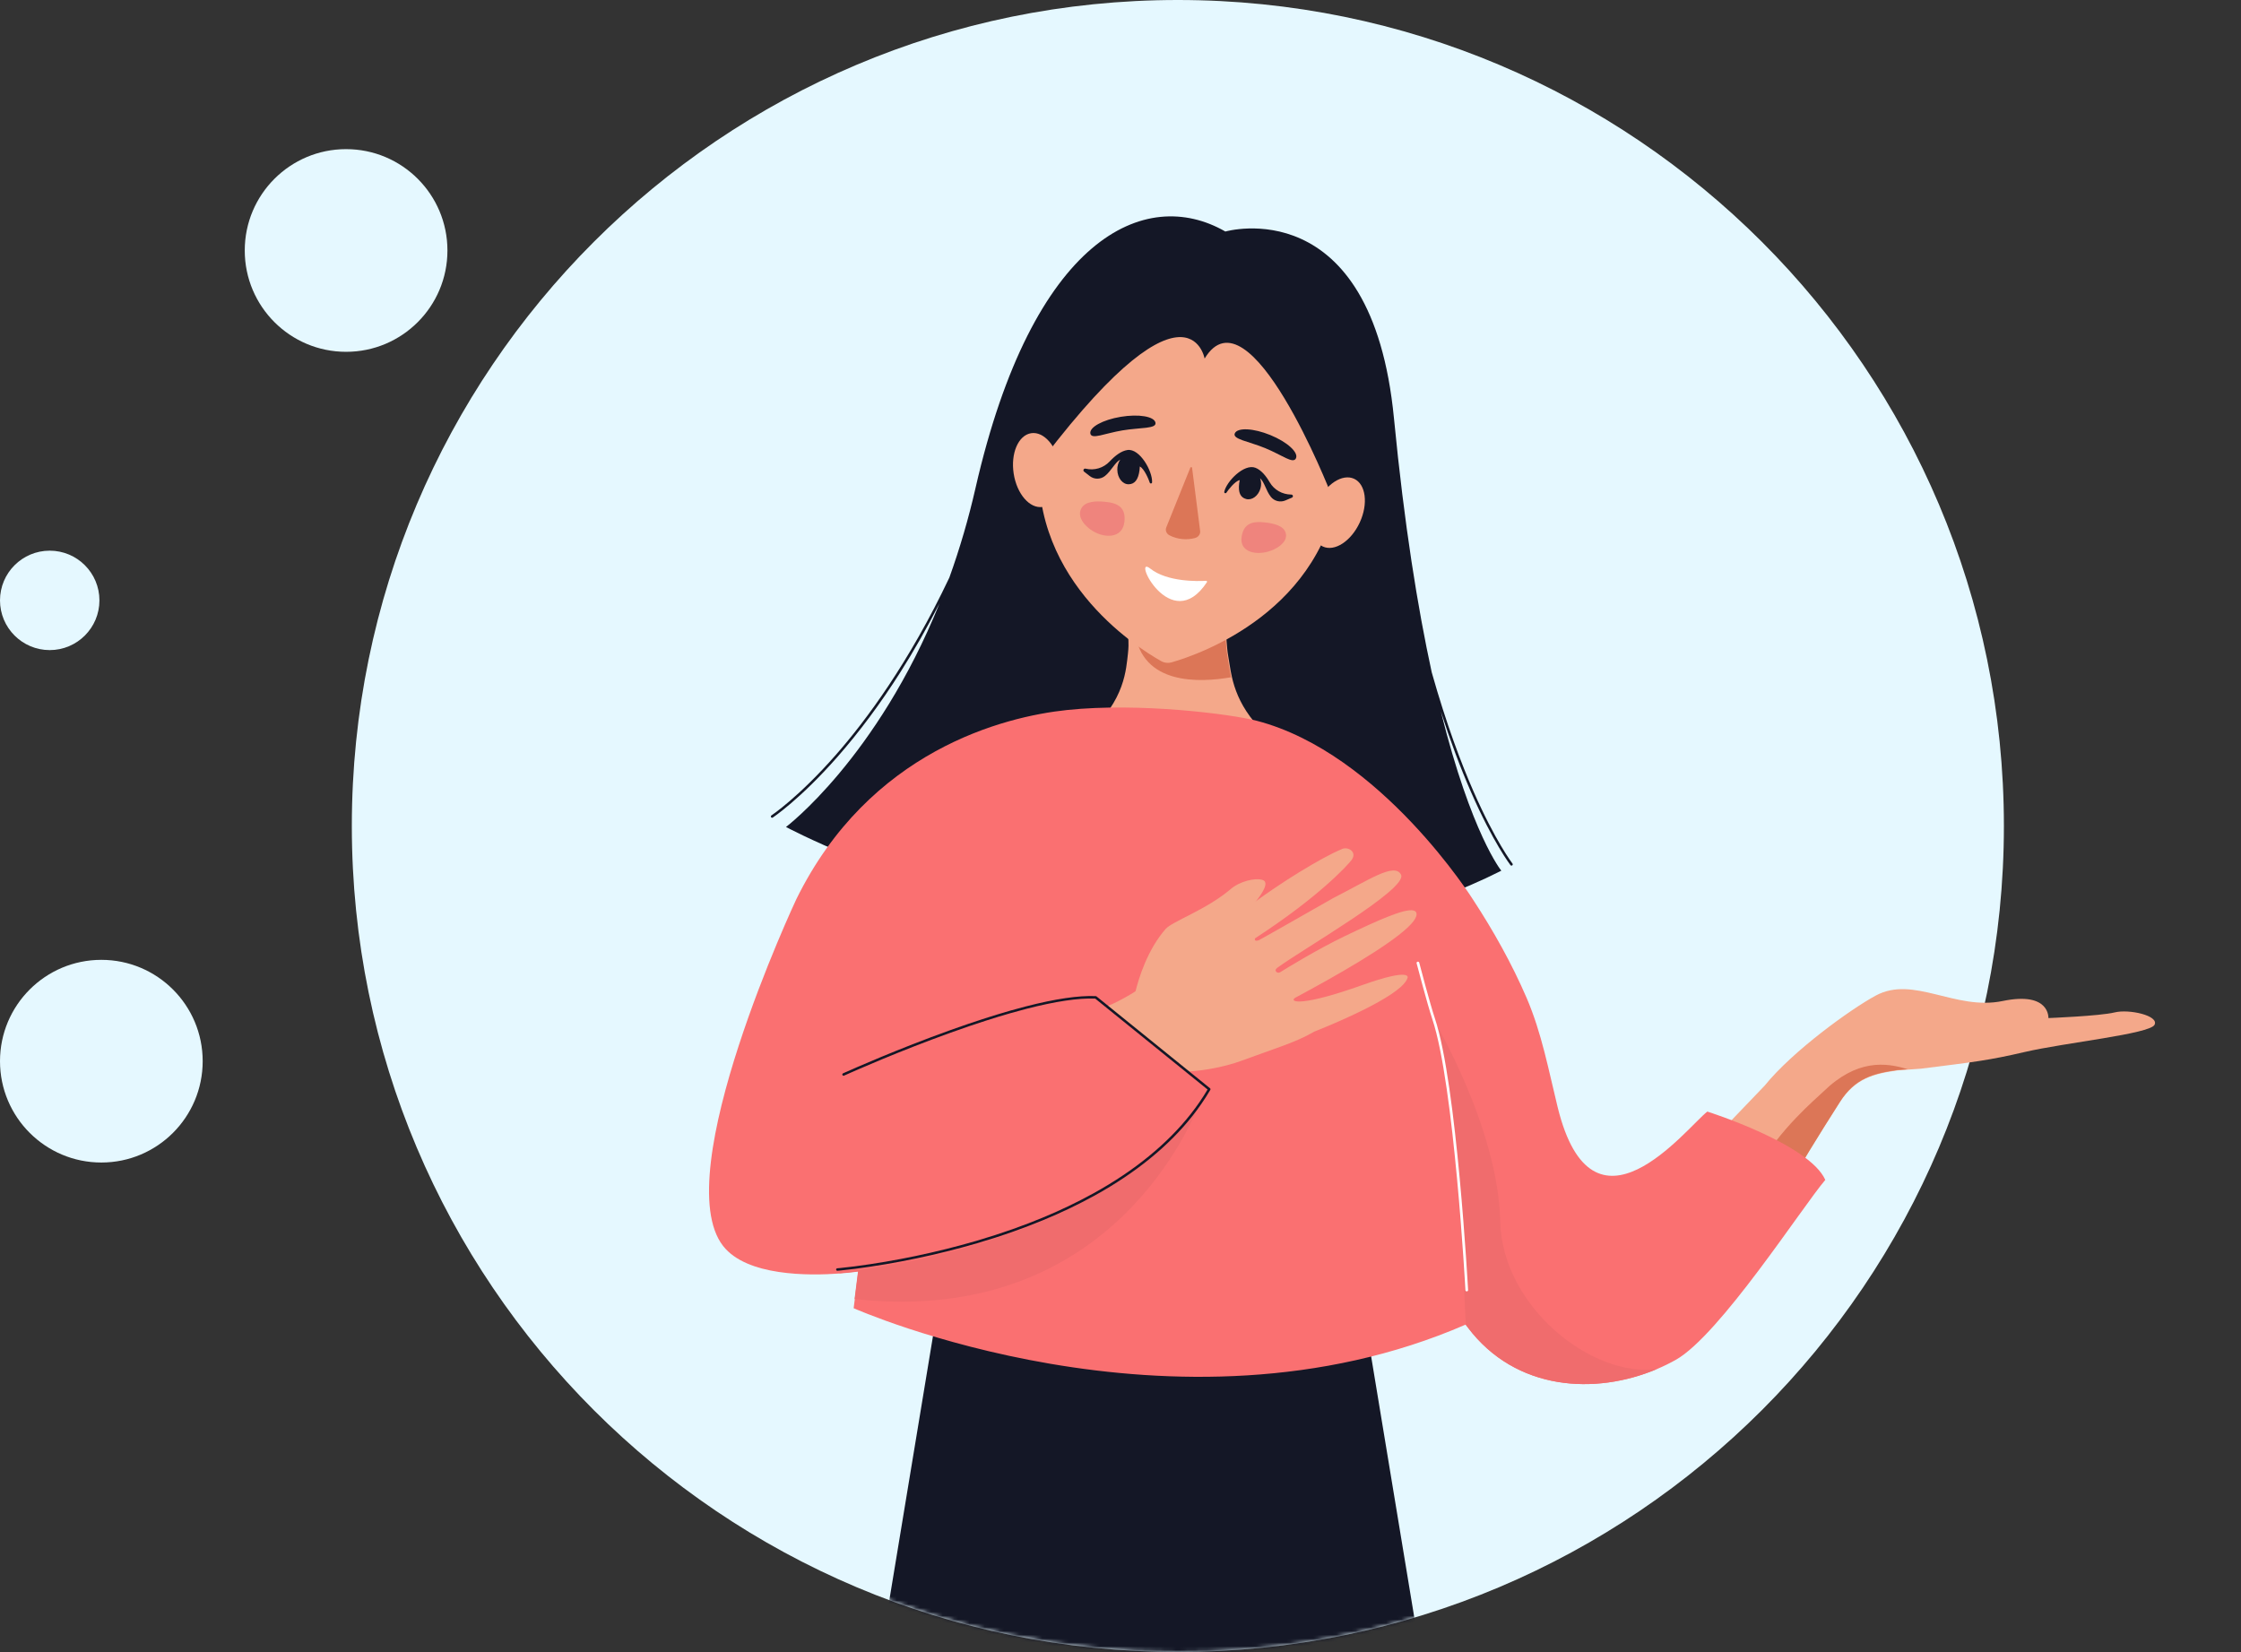 <?xml version="1.0" encoding="UTF-8"?>
<svg xmlns="http://www.w3.org/2000/svg" width="586" height="432" viewBox="0 0 586 432" fill="none">
  <rect x="0" y="0" width="586" height="432" fill="#333333" stroke="none"/>
  <path d="M524 216C524 335.294 427.294 432 308 432C188.706 432 92 335.294 92 216C92 96.707 188.706 0 308 0C427.294 0 524 96.707 524 216Z" fill="#E5F8FF"></path>
  <path d="M371 252C372.571 258.154 376.4 272.262 377.429 277.665C378.457 283.068 380.143 298.527 380.857 305.581L383 338" stroke="black"></path>
  <mask id="mask0_103_23" style="mask-type:alpha" maskUnits="userSpaceOnUse" x="92" y="0" width="494" height="432">
    <path fill-rule="evenodd" clip-rule="evenodd" d="M523.868 223.634C523.956 221.1 524 218.555 524 216C524 96.707 427.294 0 308 0C188.706 0 92 96.707 92 216C92 335.294 188.706 432 308 432C398.885 432 476.659 375.869 508.548 296.383H585.073V223.634H523.868Z" fill="#D9D9D9"></path>
  </mask>
  <g mask="url(#mask0_103_23)">
    <path d="M395.498 225.825C395.454 225.768 391.017 219.982 385.286 206.902C382.149 199.743 378.236 189.468 374.379 175.797C370.741 159.051 367.213 137.336 364.511 109.415C358.713 49.472 320.42 60.542 320.42 60.542C299.392 48.476 270.05 62.105 255.085 127.635C253.282 135.564 251 143.376 248.252 151.028C237.701 173.289 226.485 188.376 218.539 197.432C208.828 208.501 201.776 213.197 201.706 213.242C201.638 213.293 201.592 213.367 201.577 213.451C201.562 213.535 201.58 213.621 201.627 213.692C201.673 213.762 201.746 213.813 201.828 213.832C201.911 213.851 201.998 213.838 202.071 213.795C202.142 213.749 209.249 209.02 219.015 197.893C224.746 191.362 230.263 183.946 235.413 175.823C239.016 170.144 242.445 164.114 245.67 157.79C229.306 198.297 205.53 216.258 205.53 216.258C205.53 216.258 307.25 270.832 392.579 227.689C392.579 227.689 384.79 218.192 376.777 186.092C379.23 193.714 381.886 200.798 384.694 207.205C390.454 220.346 394.929 226.174 394.973 226.232C395.004 226.272 395.044 226.304 395.09 226.326C395.135 226.349 395.185 226.36 395.236 226.36C395.309 226.36 395.381 226.336 395.439 226.291C395.474 226.264 395.502 226.231 395.524 226.193C395.546 226.155 395.56 226.113 395.565 226.07C395.57 226.026 395.567 225.982 395.556 225.94C395.544 225.898 395.525 225.859 395.498 225.825Z" fill="#141726"></path>
    <path d="M275.218 198.604L340.782 199.385C327.145 191.099 323.531 183.059 322.161 177.154C321.657 174.986 321.457 173.107 321.173 171.611C321.062 171.03 320.969 170.278 320.886 169.434C320.83 168.857 320.775 168.236 320.735 167.6C320.481 164.003 320.401 159.867 320.401 159.867L296.326 165.311L294.852 165.643C294.852 165.643 295.143 166.804 295.09 168.906C295.075 169.512 295.03 170.199 294.942 170.957C294.823 171.999 294.71 173.216 294.486 174.575C293.512 180.575 290.414 189.383 275.218 198.604Z" fill="#F4A88A"></path>
    <path d="M296.773 165.301C298.663 179.107 313.456 178.582 321.921 177.104C321.431 174.943 321.236 173.069 320.96 171.578C320.851 170.998 320.76 170.248 320.68 169.406C320.625 168.831 320.572 168.212 320.533 167.578C320.286 163.991 320.208 159.867 320.208 159.867L296.773 165.301Z" fill="#DC7657"></path>
    <path d="M316.452 82.141C316.251 82.118 316.049 82.096 315.849 82.076C315.648 82.056 315.448 82.025 315.246 82.002C293.608 79.491 274.796 94.638 272.063 116.261C267.722 150.606 296.977 169.137 303.622 172.876C304.039 173.11 304.499 173.26 304.976 173.315C305.453 173.37 305.936 173.33 306.397 173.197C313.739 171.082 346.552 159.751 350.4 125.35C352.828 103.69 338.091 84.651 316.452 82.141Z" fill="#F4A88A"></path>
    <path d="M322.899 113.302C322.178 114.85 326.435 115.381 330.844 117.189C335.253 118.998 338.156 121.401 338.878 119.852C339.6 118.304 336.606 115.583 332.194 113.774C327.781 111.965 323.62 111.754 322.899 113.302Z" fill="#141726"></path>
    <path d="M302.145 110.533C302.461 112.165 298.226 111.761 293.524 112.546C288.823 113.331 285.433 115.005 285.117 113.373C284.801 111.74 288.356 109.783 293.059 108.998C297.762 108.214 301.835 108.9 302.145 110.533Z" fill="#141726"></path>
    <path d="M300.78 148.685C295.757 144.701 306.119 166.569 315.595 152.247C315.62 152.21 315.633 152.167 315.634 152.123C315.635 152.079 315.623 152.036 315.6 151.998C315.577 151.96 315.543 151.929 315.502 151.909C315.462 151.888 315.416 151.878 315.37 151.881C313.319 152.005 305.262 152.236 300.78 148.685Z" fill="white"></path>
    <path d="M311.263 122.283L304.972 137.909C304.817 138.292 304.818 138.712 304.975 139.095C305.131 139.478 305.434 139.798 305.828 139.999C306.825 140.508 307.925 140.833 309.063 140.953C310.201 141.074 311.355 140.988 312.456 140.701C312.89 140.588 313.266 140.34 313.517 140C313.768 139.661 313.877 139.252 313.825 138.847L311.718 122.331C311.711 122.284 311.687 122.24 311.65 122.207C311.612 122.174 311.563 122.153 311.511 122.147C311.459 122.142 311.406 122.152 311.361 122.176C311.316 122.201 311.281 122.238 311.263 122.283Z" fill="#DC7657"></path>
    <path d="M336.236 139.508C335.802 137.432 332.958 136.877 330.876 136.624C327.428 136.204 325.257 136.923 324.69 140.25C323.958 144.527 328.765 145.404 332.495 143.944C334.36 143.214 336.515 141.713 336.272 139.726C336.263 139.65 336.251 139.578 336.236 139.508Z" fill="#EF847D"></path>
    <path d="M282.693 133.064C283.697 130.981 286.699 131.022 288.848 131.209C292.411 131.518 294.386 132.743 294.04 136.35C293.601 140.982 288.55 140.862 285.219 138.522C283.554 137.352 281.811 135.312 282.598 133.284C282.633 133.208 282.66 133.135 282.693 133.064Z" fill="#EF847D"></path>
    <path d="M347.982 129.02C347.982 129.02 326.681 74.498 314.995 93.762C314.995 93.762 310.53 68.625 269.157 124.757C269.157 124.757 263.241 65.327 311.972 67.413C360.704 69.5 351.824 129.331 351.824 129.331L347.982 129.02Z" fill="#141726"></path>
    <path d="M355.567 136.626C357.823 131.734 357.16 126.619 354.085 125.201C351.011 123.783 346.69 126.6 344.434 131.491C342.177 136.383 342.841 141.498 345.915 142.916C348.989 144.334 353.31 141.518 355.567 136.626Z" fill="#F4A88A"></path>
    <path d="M272.623 132.561C275.969 132.042 278.011 127.306 277.185 121.982C276.359 116.659 272.978 112.764 269.632 113.283C266.287 113.803 264.244 118.539 265.07 123.862C265.896 129.186 269.278 133.08 272.623 132.561Z" fill="#F4A88A"></path>
    <path d="M283.831 122.546L283.88 122.558C285.001 122.825 286.172 122.791 287.276 122.459C288.38 122.128 289.378 121.51 290.17 120.669C291.591 119.151 293.208 117.91 294.823 117.679C298.049 117.224 301.405 123.236 301.26 126.13C301.257 126.203 301.229 126.272 301.18 126.326C301.131 126.381 301.065 126.416 300.994 126.426C300.922 126.437 300.849 126.422 300.787 126.383C300.725 126.345 300.678 126.286 300.655 126.217C300.381 125.361 299.21 122.553 298.055 121.989C298.055 122.062 297.989 122.842 297.979 122.915C297.657 125.41 296.738 126.6 295.142 126.636C293.545 126.671 292.214 124.986 292.169 122.871C292.134 121.913 292.404 120.968 292.94 120.175C291.509 120.969 290.606 123.138 288.936 124.471C288.371 124.921 287.673 125.167 286.952 125.171C286.232 125.175 285.531 124.935 284.962 124.491L283.459 123.318C283.384 123.255 283.332 123.168 283.311 123.072C283.291 122.976 283.303 122.875 283.346 122.786C283.388 122.698 283.459 122.626 283.547 122.582C283.635 122.539 283.735 122.526 283.831 122.546Z" fill="#141726"></path>
    <path d="M337.657 129.326H337.607C336.471 129.315 335.358 129.015 334.38 128.457C333.401 127.898 332.592 127.101 332.032 126.144C331.03 124.419 329.776 122.904 328.283 122.323C325.304 121.167 320.675 125.93 320.131 128.627C320.117 128.694 320.128 128.764 320.161 128.825C320.195 128.886 320.249 128.933 320.315 128.959C320.381 128.985 320.455 128.988 320.522 128.968C320.59 128.947 320.649 128.904 320.688 128.846C321.152 128.12 322.937 125.8 324.174 125.548C324.153 125.616 324.036 126.35 324.029 126.42C323.748 128.791 324.347 130.097 325.867 130.497C327.386 130.896 329.057 129.656 329.6 127.715C329.86 126.841 329.825 125.909 329.5 125.056C330.678 126.115 331.035 128.32 332.322 129.931C332.756 130.476 333.367 130.864 334.056 131.033C334.745 131.202 335.472 131.142 336.122 130.862L337.838 130.127C337.927 130.086 337.999 130.018 338.043 129.932C338.086 129.847 338.098 129.75 338.077 129.657C338.056 129.564 338.003 129.48 337.927 129.42C337.85 129.36 337.755 129.327 337.657 129.326Z" fill="#141726"></path>
    <path d="M230.312 432H371.318L353.633 324.999L248.274 323.326L230.312 432Z" fill="#141726"></path>
    <path d="M450.354 295.461C453.865 299.309 455.882 302.473 459.218 305.983C459.99 306.793 460.827 307.62 461.771 308.481C463.3 309.874 464.822 311.23 466.313 312.549C470.396 305.154 475.488 297.001 481.11 288.227C485.099 282.002 489.903 280.787 496.217 279.908C496.273 279.899 497.574 279.806 498.957 279.704C500.546 279.594 502.247 279.468 502.314 279.46C516.341 277.701 520 277.293 529.488 275.089C539.963 272.657 562.183 270.384 563.393 267.981C564.602 265.578 556.733 263.813 552.949 264.75C549.164 265.687 535.636 266.225 535.636 266.225C535.636 266.225 536.099 259.189 523.679 261.763C511.259 264.337 500.4 254.99 490.48 260.349C484.027 263.837 468.768 274.811 461.435 283.905L450.354 295.461Z" fill="#F4A88A"></path>
    <path d="M459.335 305.965C460.102 306.778 460.934 307.607 461.873 308.47C463.394 309.867 464.907 311.226 466.39 312.549C470.45 305.134 475.514 296.958 481.104 288.16C485.071 281.918 489.848 280.7 496.128 279.818C496.183 279.809 497.476 279.716 498.852 279.614C493.02 277.769 485.476 277.011 476.849 285.402C474.788 287.403 465.37 295.175 459.335 305.965Z" fill="#DC7657"></path>
    <path d="M189.091 325.829C195.269 333.734 211.478 333.625 219.618 333.014C222.544 332.794 224.428 332.51 224.428 332.51L223.521 339.714L223.221 342.096C223.221 342.096 307.151 379.442 383.249 346.384C383.312 346.471 383.373 346.557 383.436 346.642C383.44 346.646 383.443 346.65 383.446 346.655C383.513 346.746 383.578 346.835 383.645 346.923C383.712 347.011 383.755 347.075 383.816 347.152C396.371 363.761 417.203 364.82 433.299 358.001C434.973 357.293 436.607 356.493 438.193 355.604C449.693 349.158 471.321 315.528 477.297 308.545C473.097 299.104 446.449 290.676 446.449 290.676C440.816 295.135 416.47 326.842 407.307 289.507C404.956 279.924 403.138 270.104 399.177 260.906C395.302 251.927 390.463 243.33 385.244 235.343C385.244 235.343 361.147 196.925 328.573 188.47C321.876 186.732 298.019 183.671 279.028 185.667C262.446 187.41 227.325 196.271 208.208 235.193C208.208 235.195 174.438 307.078 189.091 325.829Z" fill="#FA7071"></path>
    <path d="M374.911 266.744C381.357 288.617 383.226 345.505 383.226 345.505C383.242 345.808 383.263 346.109 383.292 346.406L383.477 346.664C383.481 346.668 383.484 346.672 383.487 346.677C383.554 346.767 383.619 346.856 383.686 346.945C383.753 347.033 383.796 347.097 383.856 347.173C396.399 363.758 417.209 364.816 433.289 358.006C416.334 360.332 392.793 341.742 392.297 319.364C391.752 294.802 374.911 266.744 374.911 266.744Z" fill="#F06C6D"></path>
    <path d="M383.541 337.697C383.451 337.697 383.364 337.664 383.298 337.606C383.233 337.547 383.194 337.468 383.189 337.383C383.16 336.847 380.243 283.617 374.562 266.586C373.226 262.582 370.458 252.006 370.435 251.9C370.421 251.857 370.417 251.812 370.422 251.768C370.428 251.724 370.443 251.681 370.467 251.642C370.49 251.603 370.522 251.569 370.56 251.543C370.598 251.516 370.642 251.496 370.688 251.486C370.734 251.475 370.782 251.473 370.829 251.481C370.876 251.488 370.921 251.504 370.961 251.528C371.001 251.552 371.036 251.583 371.063 251.62C371.089 251.657 371.108 251.699 371.117 251.743C371.145 251.853 373.904 262.405 375.233 266.389C380.941 283.499 383.862 336.813 383.891 337.35C383.896 337.437 383.863 337.522 383.801 337.587C383.739 337.652 383.651 337.691 383.558 337.695L383.541 337.697Z" fill="white"></path>
    <path d="M289.588 263.08L310.714 280.216C315.601 279.906 320.794 278.773 324.367 277.48L330.28 275.347L330.303 275.342L334.98 273.659C335.004 273.649 335.03 273.642 335.057 273.63C338.286 272.464 341.193 271.223 343.705 269.751L343.771 269.725C344.928 269.271 360.691 263.065 366.229 258.134C366.716 257.713 367.155 257.241 367.539 256.727C367.778 256.414 367.958 256.06 368.069 255.683C368.069 255.683 369.245 252.944 356.001 257.675C355.132 257.985 354.301 258.274 353.508 258.541C339.281 263.376 336.937 261.848 338.826 260.837C340.015 260.202 341.21 259.556 342.409 258.899C354.467 252.315 366.575 245.004 369.664 240.825C370.293 239.975 370.549 239.257 370.358 238.698C370.248 238.391 370.005 238.194 369.633 238.099C367.334 237.498 360.232 240.687 351.735 244.76C344.542 248.209 336.664 253.047 334.751 254.236C334.587 254.343 334.389 254.387 334.195 254.36C334 254.333 333.822 254.238 333.693 254.091C333.489 253.844 333.437 253.499 334.004 253.078C340.773 248.084 368.303 232.397 366.347 228.703C364.636 225.475 357.91 230.139 348.621 234.85C348.284 235.022 329.512 245.762 329.152 245.875C328.943 245.95 328.723 245.992 328.501 246.002C328.418 246 328.338 245.972 328.272 245.922C328.206 245.872 328.159 245.802 328.136 245.724C328.113 245.645 328.116 245.562 328.145 245.485C328.174 245.408 328.227 245.343 328.297 245.298C344.942 234.475 352.349 226.291 353.385 224.941C355.003 222.829 352.559 221.341 350.986 221.993C345.163 224.405 334.701 231.025 328.125 235.874C326.78 236.865 323.73 238.378 321.255 239.761C319.965 240.479 318.828 241.162 318.16 241.719C314.664 244.622 311.128 247.228 307.073 251.172C305.018 253.177 302.829 255.044 300.52 256.76C298.727 258.093 296.856 259.322 294.917 260.44C294.009 260.962 293.13 261.438 292.28 261.866C291.409 262.324 290.51 262.729 289.588 263.08Z" fill="#F4A88A"></path>
    <path d="M224.374 332.437L223.461 339.699C291.278 347.164 312.198 291.825 313.838 288.299C307.732 297.334 299.318 304.574 290.002 310.367C288.674 311.194 287.327 311.992 285.96 312.761C281.644 315.183 277.196 317.358 272.636 319.276C270.038 320.375 267.435 321.388 264.855 322.325C261.623 323.494 258.425 324.539 255.312 325.473C244.877 328.58 234.217 330.865 223.429 332.307C221.64 332.541 220.32 332.683 219.566 332.76L219.534 332.945C222.479 332.724 224.374 332.437 224.374 332.437Z" fill="#F06C6D"></path>
    <path d="M218.982 332.307C218.938 332.309 218.895 332.303 218.854 332.288C218.813 332.273 218.775 332.251 218.743 332.222C218.711 332.193 218.685 332.158 218.667 332.119C218.649 332.08 218.638 332.038 218.637 331.995C218.635 331.952 218.641 331.91 218.656 331.869C218.671 331.829 218.694 331.792 218.724 331.761C218.753 331.729 218.789 331.704 218.828 331.686C218.868 331.668 218.911 331.658 218.954 331.656C218.954 331.656 219.205 331.635 219.677 331.59C220.867 331.471 222.163 331.323 223.524 331.15C234.281 329.738 244.911 327.509 255.316 324.481C258.577 323.525 261.778 322.493 264.83 321.412C267.483 320.47 270.097 319.47 272.587 318.44C277.129 316.571 281.561 314.451 285.861 312.092C287.21 311.348 288.565 310.564 289.886 309.761C300.044 303.584 308.02 296.364 313.593 288.299C314.367 287.187 315.094 286.047 315.77 284.907L310.845 280.921L286.384 261.13C282.011 260.959 275.954 261.862 268.38 263.816C267.1 264.142 265.742 264.514 264.344 264.913C262.268 265.506 260.073 266.174 257.823 266.896C254.93 267.824 251.837 268.877 248.633 270.027C235.053 274.901 223.29 280.118 221.07 281.115L220.725 281.27C220.685 281.288 220.643 281.299 220.599 281.301C220.556 281.303 220.512 281.296 220.471 281.281C220.43 281.267 220.393 281.244 220.36 281.215C220.328 281.187 220.302 281.152 220.284 281.113C220.265 281.074 220.255 281.032 220.253 280.989C220.251 280.947 220.258 280.904 220.273 280.864C220.288 280.823 220.31 280.786 220.34 280.755C220.369 280.723 220.405 280.698 220.444 280.68L220.794 280.522C223.018 279.524 234.803 274.297 248.405 269.415C251.617 268.262 254.716 267.207 257.617 266.277C259.877 265.553 262.078 264.883 264.16 264.287C265.565 263.887 266.924 263.516 268.214 263.186C275.917 261.2 282.078 260.289 286.526 260.483C286.598 260.486 286.667 260.512 286.723 260.557L316.411 284.583C316.472 284.632 316.513 284.701 316.527 284.777C316.541 284.853 316.527 284.931 316.488 284.998C315.765 286.232 314.976 287.466 314.143 288.671C308.518 296.81 300.475 304.093 290.237 310.32C288.911 311.128 287.545 311.917 286.188 312.666C281.866 315.036 277.411 317.166 272.845 319.044C270.346 320.079 267.726 321.084 265.058 322.029C261.993 323.115 258.781 324.151 255.509 325.11C245.069 328.147 234.405 330.382 223.613 331.796C222.245 331.971 220.943 332.122 219.745 332.239C219.264 332.286 219.012 332.306 219.012 332.306L218.982 332.307Z" fill="#141726"></path>
    <path d="M323.237 241.416C323.237 241.416 295.598 264.9 296.812 259.708C297.742 255.732 300.115 248.248 304.802 242.924C306.567 240.913 315.407 237.947 321.813 232.493C324.222 230.441 328.239 229.469 330.188 230.123C333.679 231.297 323.237 241.416 323.237 241.416Z" fill="#F4A88A"></path>
  </g>
  <circle cx="26.5" cy="277.5" r="26.5" fill="#E5F8FF"></circle>
  <circle cx="90.5" cy="65.5" r="26.5" fill="#E5F8FF"></circle>
  <circle cx="13" cy="157" r="13" fill="#E5F8FF"></circle>
</svg>
